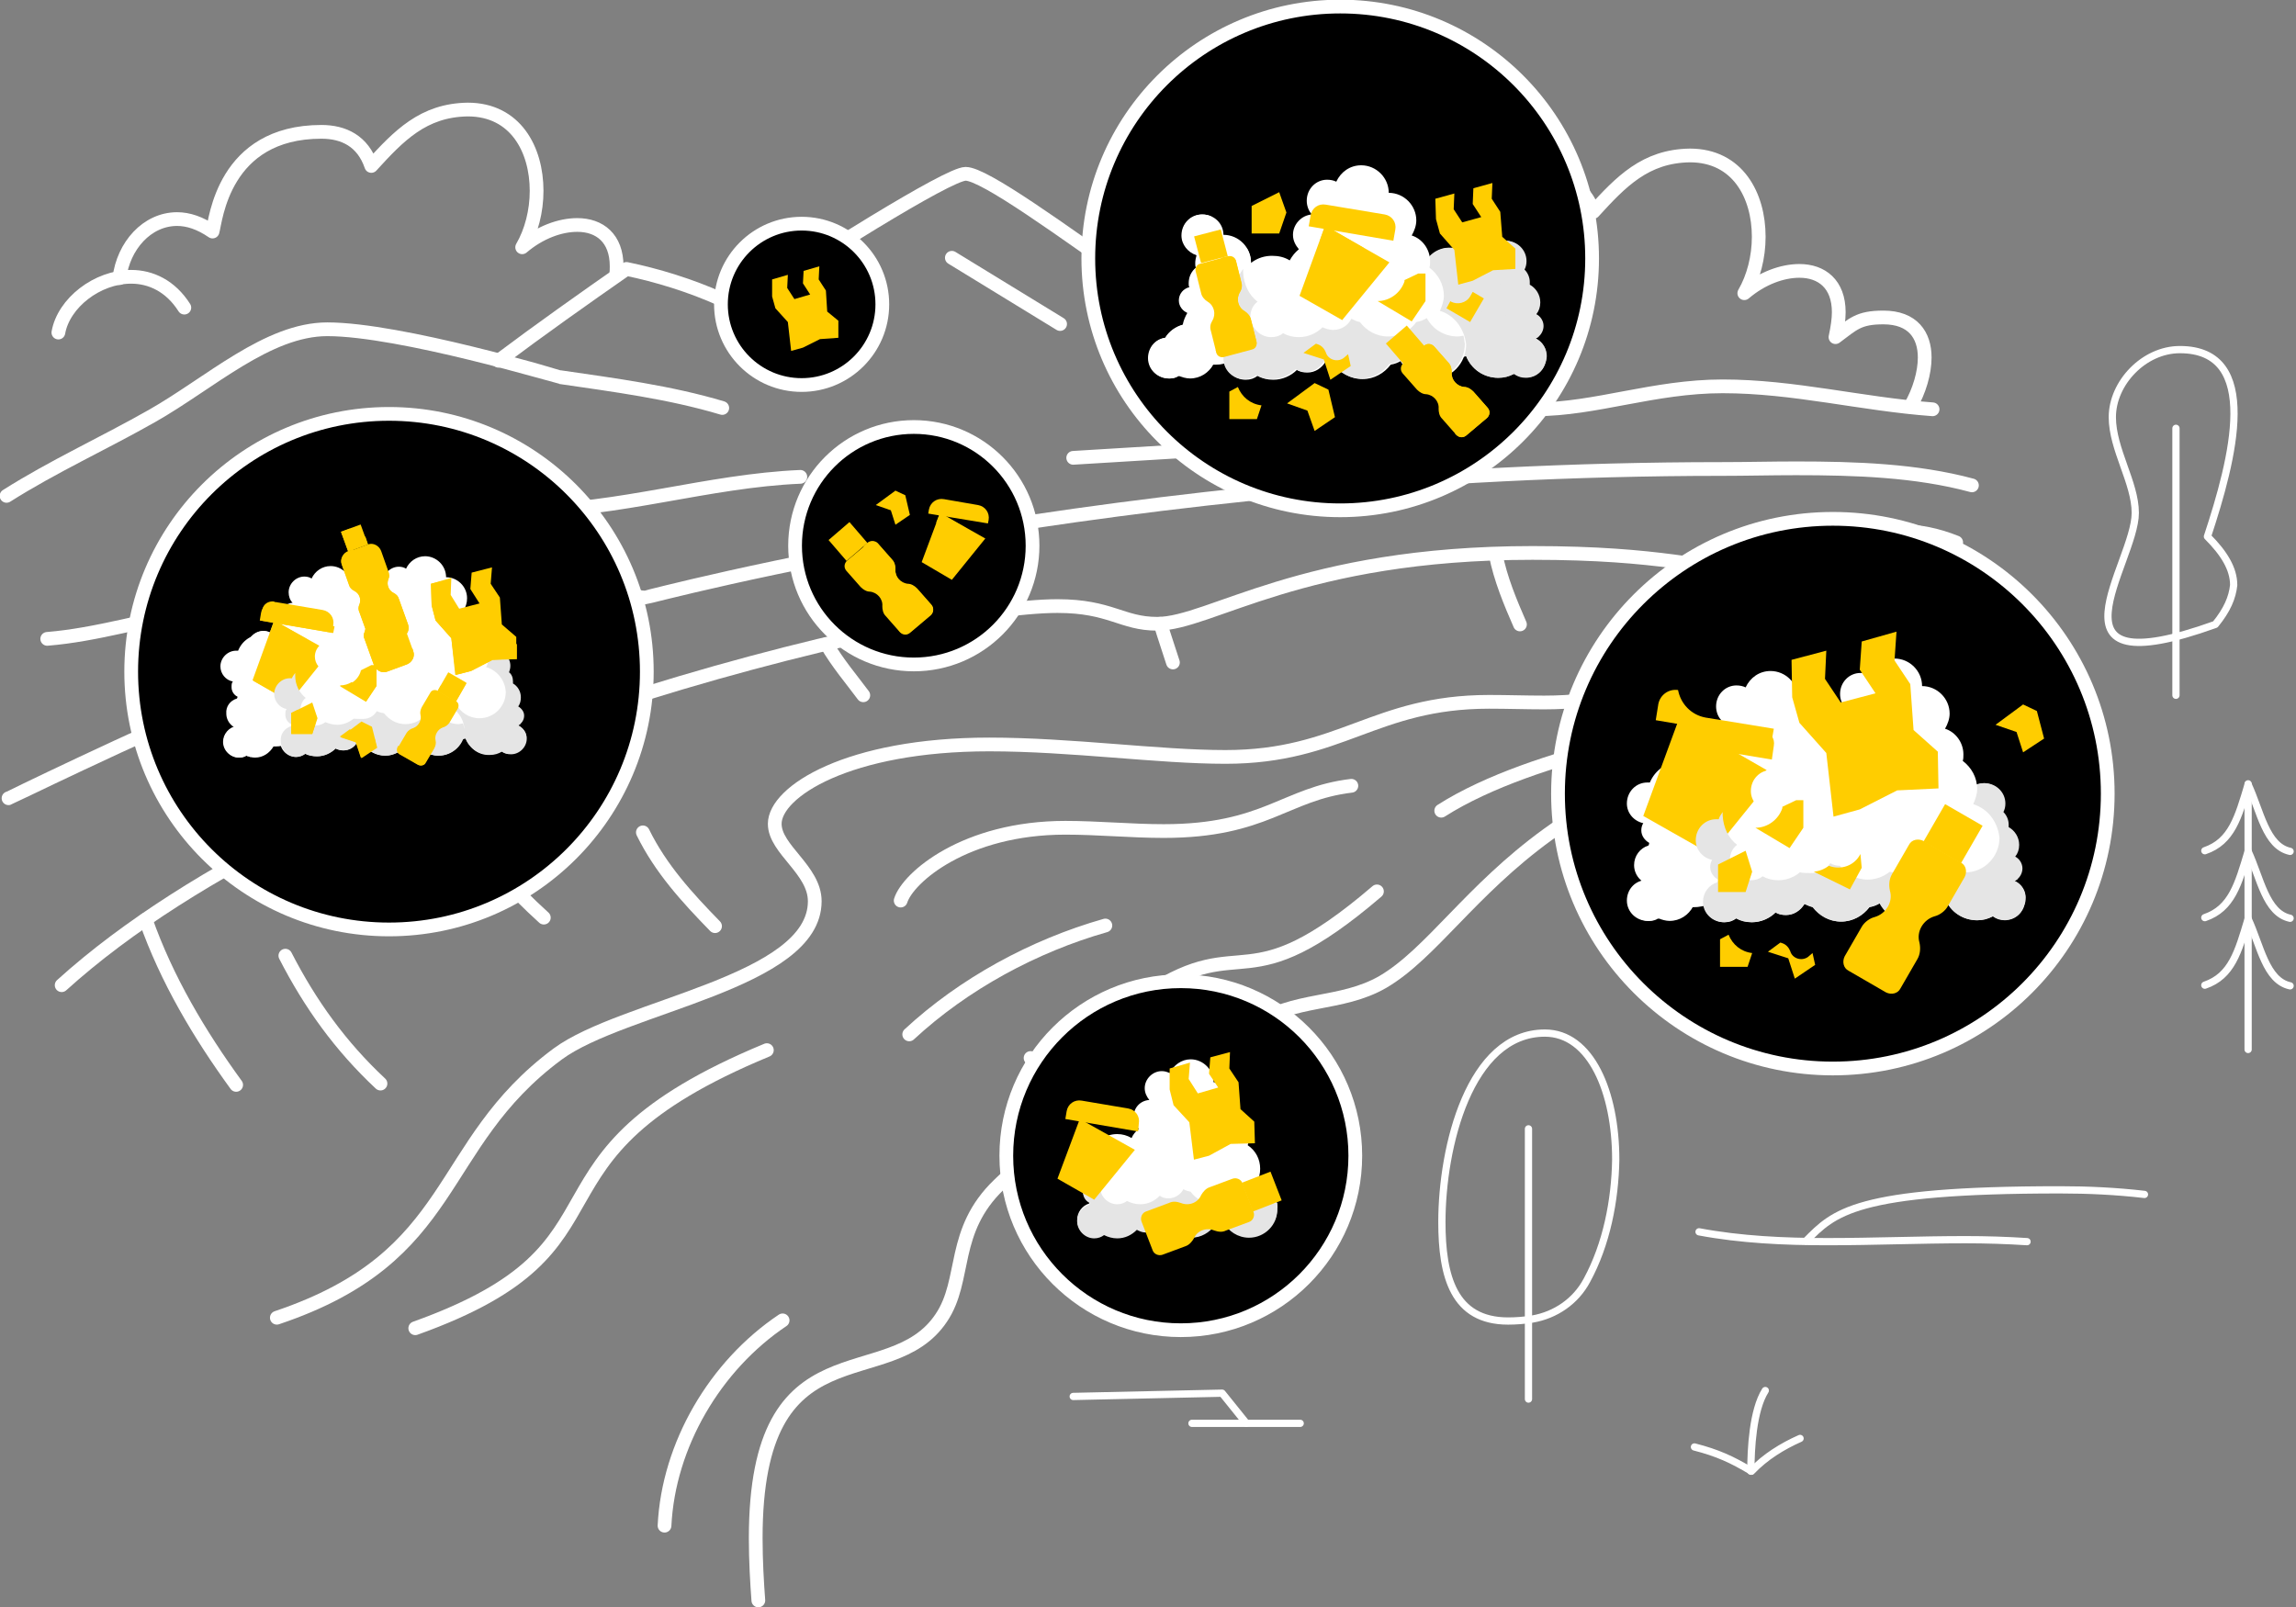 <?xml version="1.0" encoding="utf-8"?>
<!-- Generator: Adobe Illustrator 26.5.0, SVG Export Plug-In . SVG Version: 6.00 Build 0)  -->
<svg version="1.1" id="Layer_1" xmlns="http://www.w3.org/2000/svg" xmlns:xlink="http://www.w3.org/1999/xlink" x="0px" y="0px"
	 viewBox="0 0 350 245" style="enable-background:new 0 0 350 245;" xml:space="preserve">
<rect x="0" y="0" width="350" height="245" fill="#808080" stroke="none"/>
<style type="text/css">
	.st0{fill:none;stroke:#FFFFFF;stroke-width:2.094;stroke-linecap:round;stroke-linejoin:round;}
	.st1{stroke:#FFFFFF;stroke-width:2.094;stroke-linecap:round;stroke-linejoin:round;}
	.st2{fill:#FFFFFF;}
	.st3{fill:#E5E5E5;}
	.st4{fill:#F2CD40;}
	.st5{fill:#FFCD00;}
	.st6{fill:none;stroke:#FFFFFF;stroke-width:1.105;stroke-linecap:round;stroke-linejoin:round;}
</style>
<g>
	<g>
		<path class="st0" d="M115.6,244c-0.2-2.7-0.4-6-0.4-9.5c0-33.3,20.4-21.7,28.3-33.6c3.9-5.8,1.4-13.2,8.8-20.3
			c8.3-8.2,15-4.2,23.4-8.3c7.1-3.4,9.1-11.5,15.4-16c6.1-4.3,13.3-2.9,19.7-6.6c14.7-8.6,23.9-38.5,85.6-38.7"/>
		<path class="st0" d="M42.2,200.9c28-9.4,23.9-26.2,42.8-40.2c10-7.4,39.2-10.9,39.2-23.3c0-4.8-6.1-7.9-6.1-11.8
			c0-4.9,11.2-12.1,32.7-12.1c12.5,0,25.7,1.9,36,1.9c17.6,0,22.7-8.4,40.2-8.4c2.8,0,5.6,0.1,8.4,0.1c17.2,0,24.8-7.6,48.9-7.6
			c4,0,8,0.2,12,0.5"/>
		<path class="st0" d="M63.3,202.5c35.5-12.7,13.5-25.8,53.6-42.4"/>
		<path class="st0" d="M101.3,232.6c0.6-12.3,7.7-24.4,18-31.3"/>
		<path class="st0" d="M138.6,157.7c8.3-7.7,19-13.5,29.9-16.6"/>
		<path class="st0" d="M157.1,161.3c1,0.3,1.9,0.4,2.8,0.4c6.4,0,10.1-7,15.2-10.3c14.7-9.6,14.6,1.8,34.8-15.5"/>
		<path class="st0" d="M137.3,137.3c1.1-3.5,9.8-11.1,25.1-11.1c5,0,10,0.5,15,0.5c15.5,0,18.5-5.7,28.6-6.9"/>
		<path class="st0" d="M219.7,123.6c7.2-4.6,17.4-7.8,25.6-9.9"/>
		<path class="st0" d="M9.4,150.2c40.3-36.5,130.7-57.8,151.8-57.8c8.1,0,9.8,2.7,15.2,2.7c8.1,0,21.9-10.8,57.2-10.8
			c20,0,25.7,2.5,33.8,2.6h0.1c7.5,0,13.7-5.9,22.5-5.9c2.5,0,5.2,0.5,8.2,1.7"/>
		<path class="st0" d="M1.3,121.7C1.7,121.6,69.4,88,90.5,88c2.9,0,5,3.1,7.8,3.1c0.5,0,72.4-19.6,164.2-19.6
			c3.7,0,7.4-0.1,11.3-0.1c9,0,18.3,0.3,26.8,2.6"/>
		<path class="st0" d="M1,75.6c7.1-4.5,14.8-8,22.2-12.2c8.8-5,17.6-13.2,26.7-13.2c11.1,0,35.4,7.3,35.5,7.3
			c8.2,1.2,16.7,2.3,24.7,4.7"/>
		<path class="st0" d="M76,55c6.4-4.8,12.9-9.4,19.5-14c9.2,1.9,20.5,6.2,27.2,13.1"/>
		<path class="st0" d="M112.6,46.9c11.7-7.6,31.9-20.4,34.6-20.4c5.7,0,47.1,34.3,55.7,34.3c3.7,0,7.5-0.7,11.2-0.7
			c6.7,0,13.3,2.3,20,2.3c9.1,0,18-3.5,28.5-3.5c10.9,0,21.1,2.7,32,3.5"/>
		<path class="st0" d="M7.2,97.4c7.5-0.6,15.1-3,22.6-4.2c12.7-17.4,11.4-18,16.8-18c9.3,0,26.2,2.7,33.5,2.7
			c14.1,0,27.8-4.6,41.9-5.2"/>
		<line class="st0" x1="163.6" y1="69.8" x2="189.9" y2="68.2"/>
		<line class="st0" x1="145.1" y1="39.3" x2="161.6" y2="49.4"/>
		<path class="st0" d="M22.2,140.2c3.2,9.1,8.2,17.5,13.8,25.2"/>
		<path class="st0" d="M43.5,145.7c3.8,7.4,8.4,13.8,14.5,19.5"/>
		<path class="st0" d="M71.7,124.9c2.1,6.3,6.4,10.6,11.2,15"/>
		<path class="st0" d="M98,126.9c2.7,5.5,6.7,9.9,11,14.3"/>
		<path class="st0" d="M126,98.2c1.6,2.8,3.9,5.5,5.6,7.8"/>
		<path class="st0" d="M176.9,95.1c0.6,2,1.3,4,1.9,5.9"/>
		<path class="st0" d="M265.8,86.9c0.1,1,0.4,2,0.5,3"/>
		<path class="st0" d="M228,84.5c0.7,3.7,2.3,7.5,3.7,10.7"/>
		<path class="st0" d="M195.2,57.7c0.8-4.5,5.9-8.5,11.1-8.5c3,0,6,1.4,8.1,4.7"/>
		<path class="st0" d="M204.5,49.4c0.6-4.9,4.2-9,8.8-9c1.7,0,3.5,0.6,5.4,1.9c0.5-1.7,1.6-15.2,16.6-15.2c3.4,0,6.3,1.4,7.6,5.2
			c4.2-4.6,7.9-8.5,14.7-8.6l0,0c7.3,0,10.5,6.1,10.5,12.4c0,3.1-0.8,6.2-2.2,8.6c2.7-2.3,5.8-3.4,8.4-3.4c3.4,0,6,2,6,6.3
			c0,1.1-0.2,2.4-0.5,3.8c2.7-2,3.5-3,7.3-3c4.5,0,6.3,2.7,6.3,6.1c0,2.3-0.8,5.1-2.2,7.5"/>
		<g>
			<path class="st0" d="M8.9,50.7c0.8-4.5,5.9-8.5,11.1-8.5c3,0,6,1.4,8.1,4.7"/>
			<path class="st0" d="M18.2,42.4c0.6-4.9,4.2-9,8.8-9c1.7,0,3.5,0.6,5.4,1.9C32.9,33.6,34,20.1,49,20.1c3.4,0,6.3,1.4,7.6,5.2
				c4.2-4.6,7.9-8.5,14.7-8.6l0,0c7.3,0,10.5,6.1,10.5,12.4c0,3.1-0.8,6.2-2.2,8.6c2.7-2.3,5.8-3.4,8.4-3.4c3.4,0,6,2,6,6.3
				c0,0.4,0,0.9-0.1,1.4"/>
		</g>
	</g>
	<ellipse class="st1" cx="59.3" cy="102.4" rx="39.3" ry="39.3"/>
	<path class="st2" d="M42.7,105.9c0.3-0.3,0.5-0.6,0.6-1c1.4-0.3,2.5-1.6,2.5-3.1c0-1.8-1.5-3.2-3.2-3.2c0-1.3-1.1-2.4-2.4-2.4
		c-1.3,0-2.4,1.1-2.4,2.4c0,1.1,0.7,2,1.8,2.3c-0.1,0.3-0.1,0.6-0.1,0.9c0,0.2,0,0.4,0.1,0.6c-0.5,0.4-0.8,1.1-0.8,1.8
		c0,0.1,0,0.3,0,0.4c-0.7,0.2-1.2,0.8-1.2,1.6c0,0.7,0.4,1.3,1,1.5c-0.3,0.4-0.4,0.9-0.5,1.4c-0.9,0.2-1.6,0.8-2,1.6
		c-1.1,0.2-2,1.2-2,2.4c0,1.3,1.1,2.4,2.4,2.4c0.4,0,0.8-0.1,1.1-0.3c0.4,0.2,0.8,0.3,1.3,0.3c1.2,0,2.2-0.7,2.8-1.7
		c0.1,0,0.3,0,0.4,0c2.2,0,4-1.8,4-4C45.8,107.9,44.5,106.3,42.7,105.9z"/>
	<path class="st2" d="M45.8,101.8c0-0.6-0.2-1.1-0.4-1.6c-0.1,0-0.2,0-0.4,0c-1.3,0-2.5,0.7-3.2,1.6l0,0c0-0.3,0.1-0.6,0.1-0.9
		c-1-0.3-1.8-1.2-1.8-2.3c0-0.9,0.5-1.7,1.2-2.1c-0.4-0.2-0.8-0.3-1.2-0.3c-1.3,0-2.4,1.1-2.4,2.4c0,1.1,0.7,2,1.8,2.3
		c-0.1,0.3-0.1,0.6-0.1,0.9c0,0.2,0,0.4,0.1,0.6c-0.5,0.4-0.8,1.1-0.8,1.8c0,0.1,0,0.3,0,0.4c-0.7,0.2-1.2,0.8-1.2,1.6
		c0,0.7,0.4,1.3,1,1.5c-0.3,0.4-0.4,0.9-0.5,1.4c-0.9,0.2-1.6,0.8-2,1.6c-1.1,0.2-2,1.2-2,2.4c0,1.3,1.1,2.4,2.4,2.4
		c0.4,0,0.8-0.1,1.1-0.3c0.2,0.1,0.5,0.2,0.8,0.2c-1.1-0.2-1.9-1.2-1.9-2.3c0-1.2,0.9-2.2,2-2.4c0.4-0.8,1.2-1.3,2-1.6
		c0-0.1,0.1-0.2,0.1-0.3c0.2,0.3,0.4,0.6,0.8,0.8c0,0.1,0,0.2-0.1,0.3c-1,0.3-1.7,1.2-1.6,2.3c0,1,0.6,1.9,1.5,2.2
		c0.2-0.2,0.3-0.4,0.5-0.7c0.1,0,0.3,0,0.4,0c2.2,0,4-1.8,4-4c0-1.9-1.4-3.5-3.1-3.9c0.3-0.3,0.5-0.6,0.6-1
		C44.7,104.6,45.8,103.3,45.8,101.8z"/>
	<path class="st3" d="M79,110.6c0.5-0.3,0.9-0.8,0.9-1.5c0-0.6-0.4-1.1-0.9-1.4c0.3-0.4,0.4-0.9,0.4-1.4c0-0.9-0.5-1.7-1.2-2.1
		c0-0.1,0-0.2,0-0.3c0-0.6-0.2-1.1-0.6-1.4c0.1-0.3,0.2-0.6,0.2-1c0-1.3-1.1-2.4-2.4-2.4c-0.9,0-1.7,0.6-2.1,1.4
		c-0.2-0.1-0.4-0.1-0.7-0.1c-0.5,0-1,0.3-1.3,0.6c-0.6-0.6-1.4-1-2.3-1c-1.8,0-3.2,1.5-3.2,3.2c0,1.1,0.6,2,1.4,2.6
		c-0.8,0.7-1.3,1.8-1.3,3c0,2.2,1.8,4,4,4c0.4,0,0.7-0.1,1.1-0.2c0.6,1.5,2,2.6,3.7,2.5c0.7,0,1.3-0.2,1.8-0.5
		c0.4,0.3,0.9,0.4,1.4,0.4c1.3,0,2.4-1.1,2.4-2.4C80.3,111.8,79.8,111,79,110.6z"/>
	<path class="st3" d="M79,110.6c0.1-0.1,0.3-0.2,0.4-0.3c-1.6,0-3-1.1-3.6-2.5c-0.3,0.1-0.7,0.2-1.1,0.2c-2.3,0-4.2-1.9-4-4.3l0,0
		l2,1.1c0.8,0.4,1.8,0.2,2.2-0.6l2.3-4.3c-0.4-0.5-1.1-0.8-1.8-0.8c-0.9,0-1.7,0.6-2.1,1.4c-0.2-0.1-0.4-0.1-0.7-0.1
		c-0.5,0-1,0.3-1.3,0.6c-0.7-0.7-1.7-1.1-2.8-1c-1.4,0.2-2.5,1.3-2.7,2.6c-0.2,1.3,0.4,2.5,1.3,3.1c-0.8,0.7-1.3,1.8-1.3,3
		c0,1,0.4,1.8,1.1,2.5c1.6,1.6,2.9,1.6,4,1.3c0.6,1.5,2,2.6,3.7,2.5c0.7,0,1.3-0.2,1.8-0.5c0.6,0.4,1.3,0.6,2.1,0.3
		c0.7-0.2,1.3-0.8,1.5-1.6C80.6,112.2,80,111.1,79,110.6z"/>
	<path class="st2" d="M67.8,107.4c0.3-0.5,0.4-1.1,0.4-1.8c0-1.3-0.7-2.5-1.7-3.2c0.1-0.2,0.1-0.5,0.1-0.7c0-1.4-0.9-2.6-2.2-3
		c0.3-0.5,0.5-1.1,0.5-1.8c0-1.8-1.5-3.2-3.2-3.2c0-1.8-1.5-3.2-3.2-3.2c-1.3,0-2.4,0.8-2.9,1.9c-0.3-0.2-0.7-0.3-1.1-0.3
		c-1.3,0-2.4,1.1-2.4,2.4c0,0.6,0.2,1.2,0.6,1.6c-1.2,0.1-2.2,1.1-2.2,2.4c0,0.7,0.3,1.3,0.7,1.7c-0.4,0.3-0.8,0.8-1,1.3
		c-0.6-0.4-1.3-0.6-2.1-0.6c-1.7,0-3.1,1-3.7,2.5c-0.1,0-0.2,0-0.3,0c-1.3,0-2.4,1.1-2.4,2.4c0,1.1,0.8,2.1,1.9,2.3
		c-0.2,0.2-0.2,0.5-0.2,0.9c0,0.6,0.4,1.2,0.9,1.4c0,0.1,0,0.2,0,0.3c-1,0.3-1.7,1.2-1.6,2.3c0,1.3,1.1,2.4,2.4,2.4
		c0.5,0,1-0.2,1.4-0.5c0.5,0.3,1.2,0.4,1.8,0.4c1.1,0,2.1-0.5,2.8-1.2c0.4,0.2,0.8,0.3,1.2,0.3c0.9,0,1.7-0.5,2.1-1.3
		c0.3,0.2,0.7,0.3,1,0.4c0.7,1,1.9,1.7,3.3,1.7c1.3,0,2.5-0.7,3.3-1.7c0.4-0.1,0.8-0.3,1.2-0.5c0.7,1.3,2,2.2,3.6,2.2
		c2.2,0,4-1.8,4-4C70.7,109.4,69.5,107.9,67.8,107.4z"/>
	<path class="st2" d="M59.7,103.2c0.3-0.5,0.4-1.1,0.4-1.8c0-1.3-0.7-2.5-1.7-3.2c0.1-0.2,0.1-0.5,0.1-0.7c0-1.4-0.9-2.6-2.2-3
		c0.3-0.5,0.5-1.1,0.5-1.8c0-1.8-1.5-3.2-3.2-3.2c0-1.8-1.5-3.2-3.2-3.2c-1.3,0-2.4,0.8-2.9,1.9c-0.3-0.2-0.7-0.3-1.1-0.3
		c-1.3,0-2.4,1.1-2.4,2.4c0,0.6,0.2,1.2,0.6,1.6c-1.2,0.1-2.2,1.1-2.2,2.4c0,0.7,0.3,1.3,0.7,1.7c-0.4,0.3-0.8,0.8-1,1.3
		c-0.6-0.4-1.3-0.6-2.1-0.6c-1.7,0-3.1,1-3.7,2.5c-0.1,0-0.2,0-0.3,0c-1.3,0-2.4,1.1-2.4,2.4c0,1.1,0.8,2.1,1.9,2.3
		c-0.2,0.2-0.2,0.5-0.2,0.9c0,0.6,0.4,1.2,0.9,1.4c0,0.1,0,0.2-0.1,0.3c-1,0.3-1.7,1.2-1.6,2.3c0,1.3,1.1,2.4,2.4,2.4
		c0.5,0,1-0.2,1.4-0.5c0.5,0.3,1.2,0.4,1.8,0.4c1.1,0,2.1-0.5,2.8-1.2c0.4,0.2,0.8,0.3,1.2,0.3c0.9,0,1.7-0.5,2.1-1.3
		c0.3,0.2,0.7,0.3,1,0.4c0.7,1,1.9,1.7,3.3,1.7c1.3,0,2.5-0.7,3.3-1.7c0.4-0.1,0.8-0.3,1.2-0.5c0.7,1.3,2,2.2,3.6,2.2
		c2.2,0,4-1.8,4-4C62.5,105.1,61.3,103.6,59.7,103.2z"/>
	<polygon class="st4" points="46.9,97.5 41.8,94.6 41.1,96.5 	"/>
	<path class="st5" d="M48.9,98.6l-2.2,2.8c-1.5,1.8-4.1,2.3-6.1,1.1l-1.3-0.7l-0.7,2l5.6,3.2l6.1-7.6L48.9,98.6z"/>
	<g>
		<polygon class="st5" points="44.1,106.9 38.5,103.7 41.8,94.6 50.2,99.3 		"/>
		<path class="st5" d="M50.7,96.5l-11.1-1.9l0.2-1.2c0.2-1.1,1.2-1.8,2.3-1.6l7.1,1.2c1.1,0.2,1.8,1.2,1.6,2.3L50.7,96.5z"/>
	</g>
	<path class="st5" d="M44.4,94.4C43,94.1,42,93,41.8,91.7l0,0c-0.9-0.1-1.7,0.4-1.8,1.3l-0.3,1.6l11.1,1.9l0.2-1L44.4,94.4z"/>
	<path class="st3" d="M70.6,110.3c-0.2,0-0.5,0.1-0.7,0.1c-1.5,0-2.9-0.9-3.6-2.2c-0.4,0.2-0.8,0.4-1.2,0.5c-0.7,1-1.9,1.7-3.3,1.7
		c-1.4,0-2.5-0.7-3.3-1.7c-0.4-0.1-0.7-0.2-1-0.4c-0.4,0.8-1.2,1.3-2.1,1.3c-0.4,0-0.9-0.1-1.2-0.3c-0.7,0.7-1.7,1.2-2.8,1.2
		c-0.7,0-1.3-0.2-1.8-0.4c-0.4,0.3-0.9,0.5-1.4,0.5c-1.3,0-2.4-1.1-2.4-2.4c0-0.7,0.3-1.4,0.8-1.8c-1-0.8-1.6-2-1.6-3.4
		c0-0.1,0-0.3,0-0.4c-0.2,0.3-0.4,0.5-0.5,0.8c-0.1,0-0.2,0-0.3,0c-1.3,0-2.4,1.1-2.4,2.4c0,1.1,0.8,2.1,1.9,2.3
		c-0.2,0.2-0.2,0.5-0.2,0.9c0,0.6,0.4,1.2,0.9,1.4c0,0.1,0,0.2,0,0.3c-1,0.3-1.7,1.2-1.6,2.3c0,1.3,1.1,2.4,2.4,2.4
		c0.5,0,1-0.2,1.4-0.5c0.5,0.3,1.2,0.4,1.8,0.4c1.1,0,2.1-0.5,2.8-1.2c0.4,0.2,0.8,0.3,1.2,0.3c0.9,0,1.7-0.5,2.1-1.3
		c0.3,0.2,0.7,0.3,1,0.4c0.7,1,1.9,1.7,3.3,1.7c1.3,0,2.5-0.7,3.3-1.7c0.4-0.1,0.8-0.3,1.2-0.5c0.7,1.3,2,2.2,3.6,2.2
		c2.2,0,4-1.8,4-4C70.7,110.9,70.7,110.6,70.6,110.3z"/>
	<path class="st2" d="M74.1,101.7c0.3-0.5,0.4-1.1,0.4-1.8c0-1.3-0.7-2.5-1.7-3.2c0.1-0.2,0.1-0.5,0.1-0.7c0-1.4-0.9-2.6-2.2-3
		c0.3-0.5,0.5-1.1,0.5-1.8c0-1.8-1.5-3.2-3.2-3.2c0-1.8-1.5-3.2-3.2-3.2c-1.3,0-2.4,0.8-2.9,1.9c-0.3-0.2-0.7-0.3-1.1-0.3
		c-1.3,0-2.4,1.1-2.4,2.4c0,0.6,0.2,1.2,0.6,1.6c-1.2,0.1-2.2,1.1-2.2,2.4c0,0.7,0.3,1.3,0.7,1.7c-0.4,0.3-0.8,0.8-1,1.3
		c-0.6-0.4-1.3-0.6-2.1-0.6c-1.7,0-3.1,1-3.7,2.5c-0.1,0-0.2,0-0.3,0c-1.3,0-2.4,1.1-2.4,2.4c0,1.1,0.8,2.1,1.9,2.3
		c-0.2,0.2-0.2,0.5-0.2,0.9c0,0.6,0.4,1.2,0.9,1.4c0,0.1,0,0.2,0,0.3c-1,0.3-1.7,1.2-1.6,2.3c0,1.3,1.1,2.4,2.4,2.4
		c0.5,0,1-0.2,1.4-0.5c0.5,0.3,1.2,0.4,1.8,0.4c1.1,0,2.1-0.5,2.8-1.2c0.4,0.2,0.8,0.3,1.2,0.3c0.9,0,1.7-0.5,2.1-1.3
		c0.3,0.2,0.7,0.3,1,0.4c0.7,1,1.9,1.7,3.3,1.7c1.3,0,2.5-0.7,3.3-1.7c0.4-0.1,0.8-0.3,1.2-0.5c0.7,1.3,2,2.2,3.6,2.2
		c2.2,0,4-1.8,4-4C77,103.7,75.8,102.2,74.1,101.7z"/>
	<polygon class="st5" points="71.9,87.3 71.7,89.8 73.1,92 70,92.8 68.7,90.7 68.8,88.1 65.7,89 65.8,92.3 66.4,94.6 68.8,97.3 
		69.4,102.9 71.8,102.3 75.1,100.6 78.7,100.4 78.7,97.1 76.5,95.2 76.2,91.1 74.8,89 75,86.5 	"/>
	<path class="st5" d="M76.7,98.2l-2.5,1.1c-1.6,0.6-3.3-0.3-3.6-2c-0.1-0.5-0.3-0.9-0.6-1.3l-2-2.2l-0.6-2.3l-0.1-2.9L65.7,89
		l0.1,3.3l0.6,2.3l2.4,2.7l0.7,5.6l2.3-0.6l3.3-1.7l3.7-0.1v-2.3L76.7,98.2z"/>
	<path class="st5" d="M66.7,105.3c-0.4-0.2-0.9-0.1-1.1,0.3l-1.3,2.2c-0.2,0.4-0.3,0.8-0.2,1.2l0,0c0.2,0.8-0.3,1.7-1.1,2l0,0
		c-0.4,0.1-0.8,0.4-1,0.7l-1.3,2.2c-0.2,0.4-0.1,0.9,0.3,1.1l2.8,1.6c0.4,0.2,0.9,0.1,1.1-0.3l1.3-2.2c0.2-0.4,0.3-0.8,0.2-1.2l0,0
		c-0.2-0.8,0.3-1.7,1.1-2l0,0c0.4-0.1,0.8-0.4,1-0.7l1.3-2.2c0.2-0.4,0.1-0.9-0.3-1.1L66.7,105.3z"/>
	
		<rect x="67.3" y="103.1" transform="matrix(0.5 -0.866 0.866 0.5 -56.2 111.997)" class="st5" width="3.2" height="3.2"/>
	<path class="st5" d="M69.4,106.9l-0.6-0.3l-1.2,2c-0.2,0.4-0.6,0.6-1,0.7c-0.9,0.2-1.4,1.1-1.1,2c0.1,0.4,0.1,0.8-0.2,1.2l-1.3,2.2
		c-0.2,0.4-0.7,0.5-1.1,0.3l-2.2-1.3l-0.1,0.2c-0.2,0.4-0.1,0.9,0.3,1.1l2.8,1.6c0.4,0.2,0.9,0.1,1.1-0.3l1.3-2.2
		c0.2-0.4,0.3-0.8,0.2-1.2c-0.2-0.9,0.3-1.7,1.1-2c0.4-0.1,0.8-0.4,1-0.7l1.3-2.2C70,107.6,69.8,107.1,69.4,106.9z"/>
	<path class="st5" d="M69.8,103.4l-0.3,0.5c-0.4,0.8-1.4,1-2.2,0.6h-0.1l-0.5,0.9l2.8,1.6l1.6-2.8L69.8,103.4z"/>
	<polygon class="st5" points="44.4,108.7 44.4,111.9 47.6,111.9 48.4,109.5 47.6,107.1 	"/>
	<path class="st5" d="M45.4,108.2l-1,0.5v3.2h3.2l0.5-1.6C46.9,110.2,45.8,109.3,45.4,108.2z"/>
	<path class="st5" d="M53.1,84.1c-0.8,0.3-1.3,1.2-1,2l1.1,3.1c0.1,0.4,0.4,0.7,0.8,0.9l0,0c0.8,0.4,1.1,1.3,0.8,2.1l0,0
		c-0.2,0.4-0.2,0.8,0,1.2l1.4,3.9c0.3,0.8,1.2,1.3,2,1l3-1.1c0.8-0.3,1.3-1.2,1-2l-1.4-3.9c-0.1-0.4-0.4-0.7-0.8-0.9l0,0
		c-0.8-0.4-1.1-1.3-0.8-2.1l0,0c0.2-0.4,0.2-0.8,0-1.2L58.1,84c-0.3-0.8-1.2-1.3-2-1L53.1,84.1z"/>
	<path class="st5" d="M62.2,95.2l-1.4-3.9c-0.1-0.4-0.4-0.7-0.8-0.9c-0.8-0.4-1.1-1.3-0.8-2.1c0.1-0.2,0.1-0.4,0.1-0.6l-1.2,0.2
		c-1.9,0.3-3.8-0.8-4.4-2.6c-0.2-0.6-0.1-1.2,0.3-1.6L53.1,84c-0.8,0.3-1.3,1.2-1,2l1.1,3.1c0.1,0.4,0.4,0.7,0.8,0.9
		c0.8,0.4,1.1,1.3,0.8,2.1c-0.2,0.4-0.2,0.8,0,1.2l1.4,3.9c0.3,0.8,1.2,1.3,2,1l3-1.1C62.1,97,62.5,96,62.2,95.2z"/>
	
		<rect x="52.4" y="80.4" transform="matrix(0.94 -0.342 0.342 0.94 -24.786 23.404)" class="st5" width="3.2" height="3.2"/>
	<path class="st5" d="M55.4,81.9c-0.8,0.3-1.7-0.1-2-1l-0.1-0.3L52,81.1l1.1,3l3-1.1l-0.4-1.2L55.4,81.9z"/>
	<path class="st5" d="M58.3,95.2c-0.8,0.5-1.7,0.7-2.6,0.7c0,0.1-0.1,0.3-0.1,0.4c-0.2,0.4-0.2,0.8,0,1.2l1.4,3.9
		c0.3,0.8,1.2,1.3,2,1l3-1.1c0.8-0.3,1.3-1.2,1-2l-1.4-3.9c-0.1-0.4-0.4-0.7-0.8-0.9C60,94.4,59.1,94.7,58.3,95.2z"/>
	<path class="st5" d="M62.9,98.9L62.9,98.9c-2.5,0.9-5.3-0.4-6.2-2.9l-0.1-0.2c-0.3,0-0.6,0.1-0.9,0.1c0,0.1-0.1,0.3-0.1,0.4
		c-0.2,0.4-0.2,0.8,0,1.2l1.4,3.9c0.3,0.8,1.2,1.3,2,1l3-1.1c0.8-0.3,1.3-1.2,1-2L62.9,98.9z"/>
	<path class="st5" d="M56.6,101.4l-1.6,0.8v0.1c-0.4,1.4-1.7,2.3-3.2,2.3l0,0l4,2.4l1.6-2.4v-3.2L56.6,101.4L56.6,101.4z"/>
	<path class="st5" d="M53.6,104c-0.5,0.3-1.1,0.5-1.8,0.5l4,2.4l1.6-2.4V103C56.6,104.2,54.9,104.7,53.6,104z"/>
	<polygon class="st5" points="55.1,110 51.9,112.4 54.3,113.2 55.1,115.6 57.5,114 56.7,110.8 	"/>
	<path class="st5" d="M56.6,112.9c-0.8,0.5-1.8,0.1-2.1-0.7c-0.1-0.4-0.5-0.7-0.9-0.9l-0.3-0.1l-1.5,1.1l2.4,0.8l0.8,2.4l2.4-1.6
		l-0.3-1.4L56.6,112.9z"/>
	<ellipse class="st1" cx="204.3" cy="39.4" rx="38.4" ry="38.4"/>
	<path class="st2" d="M186.6,45.4c0.3-0.4,0.6-0.8,0.8-1.3c1.9-0.4,3.3-2.1,3.3-4.1c0-2.3-1.9-4.2-4.2-4.2c0-1.7-1.4-3.1-3.2-3.1
		c-1.7,0-3.1,1.4-3.1,3.2c0,1.4,1,2.6,2.3,3c-0.1,0.4-0.2,0.8-0.2,1.2c0,0.3,0,0.5,0.1,0.7c-0.7,0.6-1.1,1.4-1.1,2.4
		c0,0.2,0,0.4,0.1,0.6c-0.9,0.2-1.6,1-1.6,2c0,0.9,0.6,1.6,1.3,1.9c-0.3,0.5-0.6,1.2-0.7,1.8c-1.1,0.3-2.1,1-2.7,2
		c-1.5,0.2-2.6,1.5-2.6,3.1c0,1.7,1.4,3.1,3.2,3.1c0.5,0,1-0.1,1.4-0.4c0.5,0.2,1.1,0.4,1.7,0.4c1.6,0,2.9-0.9,3.6-2.2
		c0.2,0,0.4,0,0.5,0c2.9,0,5.2-2.4,5.2-5.3C190.7,48,189,45.9,186.6,45.4z"/>
	<path class="st2" d="M190.7,40c0-0.7-0.2-1.4-0.6-2.1c-0.2,0-0.3,0-0.5,0c-1.7,0-3.2,0.9-4.2,2.1l0,0c0-0.4,0.1-0.8,0.2-1.2
		c-1.3-0.4-2.3-1.6-2.3-3c0-1.2,0.6-2.2,1.5-2.7c-0.5-0.3-1-0.4-1.6-0.4c-1.7,0-3.1,1.4-3.1,3.2c0,1.4,1,2.6,2.3,3
		c-0.1,0.4-0.2,0.8-0.2,1.2c0,0.3,0,0.5,0.1,0.7c-0.7,0.6-1.1,1.4-1.1,2.4c0,0.2,0,0.4,0.1,0.6c-0.9,0.2-1.6,1-1.6,2
		c0,0.9,0.6,1.6,1.3,1.9c-0.3,0.5-0.6,1.2-0.7,1.8c-1.1,0.3-2.1,1-2.7,2c-1.5,0.2-2.6,1.5-2.6,3.1c0,1.7,1.4,3.1,3.2,3.1
		c0.5,0,1-0.1,1.4-0.4c0.3,0.1,0.7,0.2,1,0.3c-1.4-0.3-2.5-1.5-2.5-3.1s1.1-2.9,2.6-3.1c0.6-1,1.5-1.8,2.7-2c0-0.1,0.1-0.2,0.1-0.3
		c0.2,0.5,0.6,0.8,1,1.1c0,0.1,0,0.2-0.1,0.4c-1.3,0.4-2.2,1.6-2.2,3c0,1.3,0.8,2.4,2,2.9c0.2-0.3,0.5-0.5,0.6-0.9
		c0.2,0,0.4,0,0.5,0c2.9,0,5.2-2.4,5.2-5.3c0-2.5-1.8-4.6-4.1-5.1c0.3-0.4,0.6-0.8,0.8-1.3C189.3,43.7,190.7,42,190.7,40z"/>
	<path class="st3" d="M234.1,51.6c0.7-0.3,1.2-1.1,1.2-1.9c0-0.8-0.5-1.5-1.1-1.8c0.4-0.5,0.6-1.1,0.6-1.8c0-1.2-0.7-2.2-1.6-2.7
		c0-0.1,0-0.3,0-0.4c0-0.7-0.3-1.4-0.8-1.9c0.2-0.4,0.3-0.8,0.3-1.3c0-1.7-1.4-3.1-3.2-3.1c-1.2,0-2.3,0.7-2.8,1.8
		c-0.3-0.1-0.5-0.2-0.9-0.2c-0.7,0-1.3,0.3-1.7,0.8c-0.8-0.8-1.8-1.3-3.1-1.3c-2.3,0-4.2,1.9-4.2,4.2c0,1.4,0.7,2.7,1.8,3.4
		c-1.1,1-1.8,2.4-1.8,3.9c0,2.9,2.4,5.2,5.3,5.2c0.5,0,1-0.1,1.4-0.2c0.8,2,2.7,3.3,4.9,3.3c0.9,0,1.6-0.2,2.4-0.6
		c0.5,0.4,1.1,0.6,1.8,0.6c1.7,0,3.1-1.4,3.1-3.2C235.8,53.1,235.1,52.1,234.1,51.6z"/>
	<path class="st3" d="M234.1,51.6c0.2-0.1,0.4-0.2,0.5-0.3c-2.1-0.1-4-1.4-4.7-3.3c-0.4,0.1-0.9,0.2-1.4,0.2c-3,0-5.5-2.5-5.3-5.6
		l0,0l2.6,1.5c1,0.6,2.3,0.2,2.9-0.8l3-5.6c-0.6-0.6-1.4-1-2.3-1c-1.2,0-2.3,0.7-2.8,1.8c-0.3-0.1-0.5-0.2-0.9-0.2
		c-0.7,0-1.3,0.3-1.7,0.8c-0.9-1-2.2-1.5-3.7-1.3c-1.8,0.3-3.2,1.7-3.5,3.5c-0.3,1.7,0.5,3.2,1.8,4.1c-1.1,1-1.8,2.4-1.8,3.9
		c0,1.2,0.6,2.4,1.5,3.3c2.1,2.1,3.7,2.1,5.2,1.7c0.8,2,2.7,3.3,4.9,3.3c0.9,0,1.6-0.2,2.4-0.6c0.8,0.5,1.7,0.7,2.8,0.4
		c1-0.3,1.7-1.1,2-2.1C236.2,53.7,235.3,52.2,234.1,51.6z"/>
	<path class="st3" d="M183.8,181.4c0.2-0.1,0.4-0.2,0.5-0.3c-2.1-0.1-4-1.4-4.7-3.3c-0.4,0.1-0.9,0.2-1.4,0.2c-3,0-5.5-2.5-5.3-5.6
		l0,0l2.6,1.5c1,0.6,2.3,0.2,2.9-0.8l3-5.6c-0.6-0.6-1.4-1-2.3-1c-1.2,0-2.3,0.7-2.8,1.8c-0.3-0.1-0.5-0.2-0.9-0.2
		c-0.7,0-1.3,0.3-1.7,0.8c-0.9-1-2.2-1.5-3.7-1.3c-1.8,0.3-3.2,1.7-3.5,3.5c-0.3,1.7,0.5,3.2,1.8,4.1c-1.1,1-1.8,2.4-1.8,3.9
		c0,1.2,0.6,2.4,1.5,3.3c2.1,2.1,3.7,2.1,5.2,1.7c0.8,2,2.7,3.3,4.9,3.3c0.9,0,1.6-0.2,2.4-0.6c0.8,0.5,1.7,0.7,2.8,0.4
		c1-0.3,1.7-1.1,2-2.1C185.9,183.5,185.1,182.1,183.8,181.4z"/>
	<path class="st2" d="M219.5,47.4c0.3-0.7,0.6-1.5,0.6-2.3c0-1.8-0.9-3.3-2.2-4.3c0.1-0.3,0.1-0.6,0.1-1c0-1.8-1.2-3.4-2.8-3.9
		c0.4-0.7,0.7-1.5,0.7-2.3c0-2.3-1.9-4.2-4.2-4.2c0-2.3-1.9-4.2-4.2-4.2c-1.7,0-3.1,1-3.8,2.5c-0.4-0.2-0.9-0.3-1.4-0.3
		c-1.7,0-3.1,1.4-3.1,3.2c0,0.8,0.3,1.6,0.8,2.1c-1.6,0.1-2.9,1.5-2.9,3.1c0,0.9,0.4,1.6,0.9,2.2c-0.6,0.5-1,1-1.4,1.7
		c-0.8-0.5-1.7-0.7-2.7-0.7c-2.2,0-4,1.3-4.8,3.2c-0.1,0-0.3,0-0.4,0c-1.7,0-3.1,1.4-3.1,3.2c0,1.5,1.1,2.7,2.5,3
		c-0.2,0.3-0.3,0.7-0.3,1.1c0,0.8,0.5,1.5,1.2,1.9c0,0.1,0,0.2-0.1,0.4c-1.3,0.4-2.2,1.6-2.2,3c0,1.7,1.4,3.1,3.2,3.1
		c0.7,0,1.3-0.2,1.8-0.6c0.7,0.4,1.5,0.6,2.4,0.6c1.4,0,2.7-0.6,3.6-1.5c0.5,0.3,1,0.4,1.6,0.4c1.2,0,2.2-0.7,2.8-1.7
		c0.4,0.2,0.9,0.4,1.3,0.5c1,1.3,2.5,2.2,4.3,2.2s3.3-0.9,4.3-2.2c0.6-0.1,1.1-0.3,1.6-0.6c0.9,1.7,2.6,2.8,4.7,2.8
		c2.9,0,5.2-2.4,5.2-5.3C223.2,50,221.6,48,219.5,47.4z"/>
	<g>
		<polygon class="st5" points="204.6,48.8 198.1,45.1 202,34.4 211.8,40 		"/>
		<polygon class="st5" points="207.9,37.8 202,34.4 201.2,36.7 		"/>
		<path class="st5" d="M212.4,36.7l-12.9-2.2l0.3-1.7c0.2-1.1,1.2-1.8,2.3-1.6l9,1.5c1.1,0.2,1.8,1.2,1.6,2.3L212.4,36.7z"/>
	</g>
	<path class="st3" d="M223.1,51.2c-0.3,0-0.6,0.1-0.9,0.1c-2,0-3.8-1.1-4.7-2.8c-0.5,0.3-1,0.5-1.6,0.6c-0.9,1.3-2.5,2.2-4.3,2.2
		s-3.3-0.9-4.3-2.2c-0.5-0.1-0.9-0.3-1.3-0.5c-0.5,1-1.5,1.7-2.8,1.7c-0.6,0-1.1-0.2-1.6-0.4c-0.9,0.9-2.2,1.5-3.6,1.5
		c-0.9,0-1.7-0.2-2.4-0.6c-0.5,0.4-1.1,0.6-1.8,0.6c-1.7,0-3.1-1.4-3.2-3.1c0-0.9,0.4-1.8,1.1-2.3c-1.3-1-2.1-2.6-2.2-4.5
		c0-0.2,0-0.3,0-0.5c-0.2,0.3-0.5,0.7-0.6,1.1c-0.1,0-0.3,0-0.4,0c-1.7,0-3.1,1.4-3.1,3.2c0,1.5,1.1,2.7,2.5,3
		c-0.2,0.3-0.3,0.7-0.3,1.1c0,0.8,0.5,1.5,1.2,1.9c0,0.1,0,0.2-0.1,0.4c-1.3,0.4-2.2,1.6-2.2,3c0,1.7,1.4,3.1,3.2,3.1
		c0.7,0,1.3-0.2,1.8-0.6c0.7,0.4,1.5,0.6,2.4,0.6c1.4,0,2.7-0.6,3.6-1.5c0.5,0.3,1,0.4,1.6,0.4c1.2,0,2.2-0.7,2.8-1.7
		c0.4,0.2,0.9,0.4,1.3,0.5c1,1.3,2.5,2.2,4.3,2.2s3.3-0.9,4.3-2.2c0.6-0.1,1.1-0.3,1.6-0.6c0.9,1.7,2.6,2.8,4.7,2.8
		c2.9,0,5.2-2.4,5.2-5.3C223.2,52,223.2,51.6,223.1,51.2z"/>
	<polygon class="st5" points="224.6,28.7 224.5,31.1 225.8,33.1 222.9,33.9 221.6,31.9 221.7,29.5 218.8,30.3 218.9,33.4 
		219.5,35.6 221.7,38.1 222.3,43.4 224.5,42.8 227.6,41.2 231,41 231,37.9 229,36.1 228.7,32.3 227.4,30.3 227.5,27.9 	"/>
	<g>
		<g>
			<path class="st5" d="M213.9,55.4c-0.4,0.4-0.5,1-0.1,1.5l2.2,2.5c0.4,0.4,0.9,0.7,1.4,0.7l0,0c1.1,0.1,2,1.1,1.9,2.2l0,0
				c0,0.5,0.1,1.1,0.5,1.5l2.2,2.5c0.4,0.4,1,0.5,1.5,0.1l3.2-2.7c0.4-0.4,0.5-1,0.1-1.5l-2.2-2.5c-0.4-0.4-0.9-0.7-1.4-0.7l0,0
				c-1.1-0.1-2-1.1-1.9-2.2l0,0c0-0.5-0.1-1.1-0.5-1.5l-2.2-2.5c-0.4-0.4-1-0.5-1.5-0.1L213.9,55.4z"/>
			
				<rect x="212.1" y="50.4" transform="matrix(0.758 -0.652 0.652 0.758 17.632 152.456)" class="st5" width="4.2" height="4.2"/>
		</g>
		<path class="st5" d="M217.1,52.7l-0.7,0.6l2,2.3c0.4,0.4,0.5,1,0.5,1.5c-0.1,1.1,0.8,2.2,1.9,2.2c0.5,0,1.1,0.3,1.4,0.7l2.2,2.5
			c0.4,0.4,0.3,1.1-0.1,1.5l-2.5,2.1l0.2,0.2c0.4,0.4,1,0.5,1.5,0.1l3.2-2.7c0.4-0.4,0.5-1,0.1-1.5l-2.2-2.5
			c-0.4-0.4-0.9-0.7-1.4-0.7c-1.1-0.1-2-1.1-1.9-2.2c0-0.5-0.1-1.1-0.5-1.5l-2.2-2.5C218.2,52.4,217.6,52.3,217.1,52.7z"/>
	</g>
	<g>
		<g>
			<path class="st5" d="M183,40.2c-0.6,0.1-0.9,0.7-0.7,1.3l0.8,3.2c0.1,0.5,0.5,1,1,1.3l0,0c1,0.6,1.3,1.9,0.7,2.9l0,0
				c-0.3,0.5-0.4,1-0.2,1.6l0.8,3.2c0.1,0.6,0.7,0.9,1.3,0.7l4.1-1.1c0.6-0.1,0.9-0.7,0.7-1.3l-0.8-3.2c-0.1-0.5-0.5-1-1-1.3l0,0
				c-1-0.6-1.3-1.9-0.7-2.9l0,0c0.3-0.5,0.4-1,0.2-1.6l-0.8-3.2c-0.1-0.6-0.7-0.9-1.3-0.7L183,40.2z"/>
			
				<rect x="182.4" y="35.5" transform="matrix(0.968 -0.253 0.253 0.968 -3.516 47.822)" class="st5" width="4.2" height="4.2"/>
		</g>
		<path class="st5" d="M187,39.1l-0.9,0.2l0.8,3c0.1,0.5,0.1,1.1-0.2,1.6c-0.6,1-0.2,2.3,0.7,2.9c0.5,0.3,0.8,0.7,1,1.3l0.8,3.2
			c0.1,0.6-0.2,1.1-0.7,1.3l-3.2,0.8l0.1,0.2c0.1,0.6,0.7,0.9,1.3,0.7l4.1-1.1c0.6-0.1,0.9-0.7,0.7-1.3l-0.8-3.2
			c-0.1-0.5-0.5-1-1-1.3c-1-0.6-1.3-1.9-0.7-2.9c0.3-0.5,0.4-1,0.2-1.6l-0.8-3.2C188.2,39.3,187.6,39,187,39.1z"/>
	</g>
	<path class="st5" d="M224.5,44.5l-0.4,0.7c-0.6,1-1.9,1.3-2.9,0.8l-0.1-0.1l-0.6,1.1l3.6,2.1l2.1-3.6L224.5,44.5z"/>
	<polygon class="st5" points="190.8,31.4 190.8,35.6 195,35.6 196.1,32.4 195,29.3 	"/>
	<polygon class="st4" points="143.8,84.6 143.8,88.8 148,88.8 149,85.7 148,82.5 	"/>
	<path class="st5" d="M188.7,59l-1.3,0.7v4.2h4.2l0.7-2.1C190.6,61.6,189.3,60.5,188.7,59z"/>
	<path class="st5" d="M216.2,41.7l-2.1,1v0.2c-0.6,1.8-2.3,3-4.1,3l0,0l5.2,3.1l2.1-3.1v-4.2C217.3,41.7,216.2,41.7,216.2,41.7z"/>
	<polygon class="st5" points="200.4,58.4 196.2,61.5 199.3,62.6 200.4,65.7 203.5,63.6 202.5,59.4 	"/>
	<path class="st5" d="M204.8,54.6c-1,0.7-2.4,0.2-2.7-0.9c-0.2-0.5-0.6-1-1.2-1.2l-0.3-0.1l-1.9,1.4l3.1,1l1,3.1l3.1-2.1l-0.4-1.8
		L204.8,54.6z"/>
	<ellipse class="st1" cx="139.3" cy="83.2" rx="18.1" ry="18.1"/>
	<ellipse class="st1" cx="122.2" cy="46.4" rx="12.3" ry="12.3"/>
	<ellipse class="st1" cx="279.4" cy="121" rx="41.9" ry="41.9"/>
	<path class="st6" d="M258.3,220.6c3.5,0.9,5.7,1.9,8.7,3.7c2.1-2.2,4.7-3.8,7.4-5"/>
	<path class="st6" d="M269.1,212c-1.9,3-2.2,8.9-2.2,12.3"/>
	<polyline class="st6" points="163.6,212.9 186.3,212.4 190,217 	"/>
	<line class="st6" x1="181.7" y1="217" x2="198.2" y2="217"/>
	<g>
		<line class="st6" x1="342.7" y1="119.5" x2="342.7" y2="160"/>
		<path class="st6" d="M336.1,129.7c4.1-1.4,5.1-5.1,6.6-10.1c1.9,4.1,2.7,9.4,6.4,10.2"/>
		<path class="st6" d="M336.1,139.9c4.1-1.4,5.1-5.1,6.6-10.1c1.9,4.1,2.7,9.4,6.4,10.2"/>
		<path class="st6" d="M336.1,150.2c4.1-1.4,5.1-5.1,6.6-10.1c1.9,4.1,2.7,9.4,6.4,10.2"/>
	</g>
	<line class="st6" x1="233" y1="172.1" x2="233" y2="213.3"/>
	<path class="st6" d="M241.9,195.2c-1.7,3.2-4.8,5.3-8.3,5.9c-1.2,0.2-2.5,0.3-3.7,0.3c-8.3,0-10.1-6.8-10.1-15.1
		c0-11.4,4.2-28.8,15.7-28.8c7,0,10.8,9,10.8,19.3C246.2,183,244.9,189.7,241.9,195.2z"/>
	<g>
		<path class="st6" d="M326.9,182.1c-4.3-0.5-8.6-0.7-12.9-0.7c-31.4,0-34.4,3.5-38.7,7.8"/>
		<path class="st6" d="M259,187.8c6.4,1.2,13,1.5,19.6,1.5c7,0,14.1-0.3,21-0.3c3.2,0,6.3,0.1,9.4,0.3"/>
	</g>
	<g>
		<line class="st6" x1="331.7" y1="65.3" x2="331.7" y2="106"/>
		<path class="st6" d="M337.7,95.2c-27.3,9.8-12.2-9.3-12.2-17c0-4.6-3.5-9.7-3.5-14.6c0-5.2,4.8-10.3,10.3-10.3
			c12.5,0,8.1,16.7,4.2,28.5c2.5,2.5,4,4.9,4,7.4C340.3,91.1,339.5,93,337.7,95.2z"/>
	</g>
	<path class="st2" d="M259.7,128.1c0.3-0.4,0.6-0.8,0.8-1.3c1.9-0.4,3.3-2.1,3.3-4.1c0-2.3-1.9-4.2-4.2-4.2c0-1.7-1.4-3.1-3.2-3.1
		c-1.7,0-3.1,1.4-3.1,3.2c0,1.4,1,2.6,2.3,3c-0.1,0.4-0.2,0.8-0.2,1.2c0,0.3,0,0.5,0.1,0.7c-0.7,0.6-1.1,1.4-1.1,2.4
		c0,0.2,0,0.4,0.1,0.6c-0.9,0.2-1.6,1-1.6,2c0,0.9,0.6,1.6,1.3,1.9c-0.3,0.5-0.6,1.2-0.7,1.8c-1.1,0.3-2.1,1-2.7,2
		c-1.5,0.2-2.6,1.5-2.6,3.1c0,1.7,1.4,3.1,3.2,3.1c0.5,0,1-0.1,1.4-0.4c0.5,0.2,1.1,0.4,1.7,0.4c1.6,0,2.9-0.9,3.6-2.2
		c0.2,0,0.4,0,0.5,0c2.9,0,5.2-2.4,5.2-5.3C263.8,130.7,262,128.6,259.7,128.1z"/>
	<path class="st2" d="M263.7,122.7c0-0.7-0.2-1.4-0.6-2.1c-0.2,0-0.3,0-0.5,0c-1.7,0-3.2,0.9-4.2,2.1l0,0c0-0.4,0.1-0.8,0.2-1.2
		c-1.3-0.4-2.3-1.6-2.3-3c0-1.2,0.6-2.2,1.5-2.7c-0.5-0.3-1-0.4-1.6-0.4c-1.7,0-3.1,1.4-3.1,3.2c0,1.4,1,2.6,2.3,3
		c-0.1,0.4-0.2,0.8-0.2,1.2c0,0.3,0,0.5,0.1,0.7c-0.7,0.6-1.1,1.4-1.1,2.4c0,0.2,0,0.4,0.1,0.6c-0.9,0.2-1.6,1-1.6,2
		c0,0.9,0.6,1.6,1.3,1.9c-0.3,0.5-0.6,1.2-0.7,1.8c-1.1,0.3-2.1,1-2.7,2c-1.5,0.2-2.6,1.5-2.6,3.1c0,1.7,1.4,3.1,3.2,3.1
		c0.5,0,1-0.1,1.4-0.4c0.3,0.1,0.7,0.2,1,0.3c-1.4-0.3-2.5-1.5-2.5-3.1s1.1-2.9,2.6-3.1c0.6-1,1.5-1.8,2.7-2c0-0.1,0.1-0.2,0.1-0.3
		c0.2,0.5,0.6,0.8,1,1.1c0,0.1,0,0.2-0.1,0.4c-1.3,0.4-2.2,1.6-2.2,3c0,1.3,0.8,2.4,2,2.9c0.2-0.3,0.5-0.5,0.6-0.9
		c0.2,0,0.4,0,0.5,0c2.9,0,5.2-2.4,5.2-5.3c0-2.5-1.8-4.6-4.1-5.1c0.3-0.4,0.6-0.8,0.8-1.3C262.3,126.4,263.7,124.7,263.7,122.7z"/>
	<path class="st3" d="M307.1,134.3c0.7-0.3,1.2-1.1,1.2-1.9c0-0.8-0.5-1.5-1.1-1.8c0.4-0.5,0.6-1.1,0.6-1.8c0-1.2-0.7-2.2-1.6-2.7
		c0-0.1,0-0.3,0-0.4c0-0.7-0.3-1.4-0.8-1.9c0.2-0.4,0.3-0.8,0.3-1.3c0-1.7-1.4-3.1-3.2-3.1c-1.2,0-2.3,0.7-2.8,1.8
		c-0.3-0.1-0.5-0.2-0.9-0.2c-0.7,0-1.3,0.3-1.7,0.8c-0.8-0.8-1.8-1.3-3.1-1.3c-2.3,0-4.2,1.9-4.2,4.2c0,1.4,0.7,2.7,1.8,3.4
		c-1.1,1-1.8,2.4-1.8,3.9c0,2.9,2.4,5.2,5.3,5.2c0.5,0,1-0.1,1.4-0.2c0.8,2,2.7,3.3,4.9,3.3c0.9,0,1.6-0.2,2.4-0.6
		c0.5,0.4,1.1,0.6,1.8,0.6c1.7,0,3.1-1.4,3.1-3.2C308.9,135.9,308.2,134.8,307.1,134.3z"/>
	<path class="st3" d="M307.1,134.3c0.2-0.1,0.4-0.2,0.5-0.3c-2.1-0.1-4-1.4-4.7-3.3c-0.4,0.1-0.9,0.2-1.4,0.2c-3,0-5.5-2.5-5.3-5.6
		l0,0l2.6,1.5c1,0.6,2.3,0.2,2.9-0.8l3-5.6c-0.6-0.6-1.4-1-2.3-1c-1.2,0-2.3,0.7-2.8,1.8c-0.3-0.1-0.5-0.2-0.9-0.2
		c-0.7,0-1.3,0.3-1.7,0.8c-0.9-1-2.2-1.5-3.7-1.3c-1.8,0.3-3.2,1.7-3.5,3.5c-0.3,1.7,0.5,3.2,1.8,4.1c-1.1,1-1.8,2.4-1.8,3.9
		c0,1.2,0.6,2.4,1.5,3.3c2.1,2.1,3.7,2.1,5.2,1.7c0.8,2,2.7,3.3,4.9,3.3c0.9,0,1.6-0.2,2.4-0.6c0.8,0.5,1.7,0.7,2.8,0.4
		c1-0.3,1.7-1.1,2-2.1C309.2,136.4,308.4,134.9,307.1,134.3z"/>
	<path class="st2" d="M292.5,130.1c0.4-0.7,0.6-1.5,0.6-2.3c0-1.8-0.9-3.3-2.2-4.3c0.1-0.3,0.1-0.6,0.1-1c0-1.8-1.2-3.4-2.8-3.9
		c0.4-0.7,0.7-1.5,0.7-2.3c0-2.3-1.9-4.2-4.2-4.2c0-2.3-1.9-4.2-4.2-4.2c-1.7,0-3.1,1-3.8,2.5c-0.4-0.2-0.9-0.3-1.4-0.3
		c-1.7,0-3.1,1.4-3.1,3.2c0,0.8,0.3,1.6,0.8,2.1c-1.6,0.1-2.9,1.5-2.9,3.1c0,0.9,0.4,1.6,0.9,2.2c-0.6,0.5-1,1-1.4,1.7
		c-0.8-0.5-1.7-0.7-2.7-0.7c-2.2,0-4,1.3-4.8,3.2c-0.1,0-0.3,0-0.4,0c-1.7,0-3.1,1.4-3.1,3.2c0,1.5,1.1,2.7,2.5,3
		c-0.2,0.3-0.3,0.7-0.3,1.1c0,0.8,0.5,1.5,1.2,1.9c0,0.1,0,0.2-0.1,0.4c-1.3,0.4-2.2,1.6-2.2,3c0,1.7,1.4,3.1,3.2,3.1
		c0.7,0,1.3-0.2,1.8-0.6c0.7,0.4,1.5,0.6,2.4,0.6c1.4,0,2.7-0.6,3.6-1.5c0.5,0.3,1,0.4,1.6,0.4c1.2,0,2.2-0.7,2.8-1.7
		c0.4,0.2,0.9,0.4,1.3,0.5c1,1.3,2.5,2.2,4.3,2.2s3.3-0.9,4.3-2.2c0.6-0.1,1.1-0.3,1.6-0.6c0.9,1.7,2.6,2.8,4.7,2.8
		c2.9,0,5.2-2.4,5.2-5.3C296.3,132.7,294.7,130.8,292.5,130.1z"/>
	<path class="st2" d="M281.9,124.5c0.4-0.7,0.6-1.5,0.6-2.3c0-1.8-0.9-3.3-2.2-4.3c0.1-0.3,0.1-0.6,0.1-1c0-1.8-1.2-3.4-2.8-3.9
		c0.4-0.7,0.7-1.5,0.7-2.3c0-2.3-1.9-4.2-4.2-4.2c0-2.3-1.9-4.2-4.2-4.2c-1.7,0-3.1,1-3.8,2.5c-0.4-0.2-0.9-0.3-1.4-0.3
		c-1.7,0-3.1,1.4-3.1,3.2c0,0.8,0.3,1.6,0.8,2.1c-1.6,0.1-2.9,1.5-2.9,3.1c0,0.9,0.4,1.6,0.9,2.2c-0.6,0.5-1,1-1.4,1.7
		c-0.8-0.5-1.7-0.7-2.7-0.7c-2.2,0-4,1.3-4.8,3.2c-0.1,0-0.3,0-0.4,0c-1.7,0-3.1,1.4-3.1,3.2c0,1.5,1.1,2.7,2.5,3
		c-0.2,0.3-0.3,0.7-0.3,1.1c0,0.8,0.5,1.5,1.2,1.9c0,0.1,0,0.2-0.1,0.4c-1.3,0.4-2.2,1.6-2.2,3c0,1.7,1.4,3.1,3.2,3.1
		c0.7,0,1.3-0.2,1.8-0.6c0.7,0.4,1.5,0.6,2.4,0.6c1.4,0,2.7-0.6,3.6-1.5c0.5,0.3,1,0.4,1.6,0.4c1.2,0,2.2-0.7,2.8-1.7
		c0.4,0.2,0.9,0.4,1.3,0.5c1,1.3,2.5,2.2,4.3,2.2s3.3-0.9,4.3-2.2c0.6-0.1,1.1-0.3,1.6-0.6c0.9,1.7,2.6,2.8,4.7,2.8
		c2.9,0,5.2-2.4,5.2-5.3C285.6,127.1,284,125.2,281.9,124.5z"/>
	<polygon class="st4" points="265.2,117.1 258.6,113.3 257.6,115.8 	"/>
	<path class="st5" d="M267.7,118.6l-2.9,3.6c-1.9,2.4-5.3,3-8,1.5l-1.7-1l-0.9,2.6l7.3,4.1l8-9.9L267.7,118.6z"/>
	<path class="st5" d="M270.1,115.8l-14.5-2.4l0.4-2.2c0.2-1.1,1.2-1.8,2.3-1.6l10.5,1.8c1.1,0.2,1.8,1.2,1.6,2.3L270.1,115.8z"/>
	<g>
		<polygon class="st5" points="259.5,129.5 250.5,124.4 255.9,109.7 269.3,117.4 		"/>
		<path class="st5" d="M260,109.4c-2.2-0.4-3.8-2.1-4.2-4.2l0,0c-1.4-0.2-2.7,0.7-3,2.1l-0.4,2.5l17.7,3l0.3-1.7L260,109.4z"/>
	</g>
	<path class="st3" d="M296.2,134c-0.3,0-0.6,0.1-0.9,0.1c-2,0-3.8-1.1-4.7-2.8c-0.5,0.3-1,0.5-1.6,0.6c-0.9,1.3-2.5,2.2-4.3,2.2
		s-3.3-0.9-4.3-2.2c-0.5-0.1-0.9-0.3-1.3-0.5c-0.5,1-1.5,1.7-2.8,1.7c-0.6,0-1.1-0.2-1.6-0.4c-0.9,0.9-2.2,1.5-3.6,1.5
		c-0.9,0-1.7-0.2-2.4-0.6c-0.5,0.4-1.1,0.6-1.8,0.6c-1.7,0-3.1-1.4-3.2-3.1c0-0.9,0.4-1.8,1.1-2.3c-1.3-1-2.1-2.6-2.2-4.5
		c0-0.2,0-0.3,0-0.5c-0.2,0.3-0.5,0.7-0.6,1.1c-0.1,0-0.3,0-0.4,0c-1.7,0-3.1,1.4-3.1,3.2c0,1.5,1.1,2.7,2.5,3
		c-0.2,0.3-0.3,0.7-0.3,1.1c0,0.8,0.5,1.5,1.2,1.9c0,0.1,0,0.2-0.1,0.4c-1.3,0.4-2.2,1.6-2.2,3c0,1.7,1.4,3.1,3.2,3.1
		c0.7,0,1.3-0.2,1.8-0.6c0.7,0.4,1.5,0.6,2.4,0.6c1.4,0,2.7-0.6,3.6-1.5c0.5,0.3,1,0.4,1.6,0.4c1.2,0,2.2-0.7,2.8-1.7
		c0.4,0.2,0.9,0.4,1.3,0.5c1,1.3,2.5,2.2,4.3,2.2s3.3-0.9,4.3-2.2c0.6-0.1,1.1-0.3,1.6-0.6c0.9,1.7,2.6,2.8,4.7,2.8
		c2.9,0,5.2-2.4,5.2-5.3C296.3,134.7,296.2,134.3,296.2,134z"/>
	<path class="st2" d="M300.8,122.6c0.3-0.7,0.6-1.5,0.6-2.3c0-1.8-0.9-3.3-2.2-4.3c0.1-0.3,0.1-0.6,0.1-1c0-1.8-1.2-3.4-2.8-3.9
		c0.4-0.7,0.7-1.5,0.7-2.3c0-2.3-1.9-4.2-4.2-4.2c0-2.3-1.9-4.2-4.2-4.2c-1.7,0-3.1,1-3.8,2.5c-0.4-0.2-0.9-0.3-1.4-0.3
		c-1.7,0-3.1,1.4-3.1,3.2c0,0.8,0.3,1.6,0.8,2.1c-1.6,0.1-2.9,1.5-2.9,3.1c0,0.9,0.4,1.6,0.9,2.2c-0.6,0.5-1,1-1.4,1.7
		c-0.8-0.5-1.7-0.7-2.7-0.7c-2.2,0-4,1.3-4.8,3.2c-0.1,0-0.3,0-0.4,0c-1.7,0-3.1,1.4-3.1,3.2c0,1.5,1.1,2.7,2.5,3
		c-0.2,0.3-0.3,0.7-0.3,1.1c0,0.8,0.5,1.5,1.2,1.9c0,0.1,0,0.2-0.1,0.4c-1.3,0.4-2.2,1.6-2.2,3c0,1.7,1.4,3.1,3.2,3.1
		c0.7,0,1.3-0.2,1.8-0.6c0.7,0.4,1.5,0.6,2.4,0.6c1.4,0,2.7-0.6,3.6-1.5c0.5,0.3,1,0.4,1.6,0.4c1.2,0,2.2-0.7,2.8-1.7
		c0.4,0.2,0.9,0.4,1.3,0.5c1,1.3,2.5,2.2,4.3,2.2s3.3-0.9,4.3-2.2c0.6-0.1,1.1-0.3,1.6-0.6c0.9,1.7,2.6,2.8,4.7,2.8
		c2.9,0,5.2-2.4,5.2-5.3C304.5,125.2,303,123.3,300.8,122.6z"/>
	<polygon class="st5" points="283.8,97.8 283.5,102.1 285.9,105.7 280.6,107.1 278.2,103.5 278.4,99.2 273.1,100.6 273.2,106.3 
		274.3,110.2 278.4,114.8 279.5,124.5 283.5,123.4 289.2,120.5 295.5,120.2 295.4,114.6 291.7,111.3 291.2,104.3 288.8,100.7 
		289.1,96.3 	"/>
	<g>
		<path class="st5" d="M293.2,128.2c-0.8-0.4-1.8-0.2-2.2,0.6l-2.6,4.5c-0.4,0.7-0.5,1.6-0.3,2.5l0,0c0.5,1.7-0.6,3.5-2.3,4l0,0
			c-0.8,0.2-1.6,0.8-2,1.5l-2.6,4.5c-0.4,0.8-0.2,1.8,0.6,2.2l5.7,3.3c0.8,0.4,1.8,0.2,2.2-0.6l2.6-4.5c0.4-0.7,0.5-1.6,0.3-2.5l0,0
			c-0.5-1.7,0.6-3.5,2.3-4l0,0c0.8-0.2,1.6-0.8,2-1.5l2.6-4.5c0.4-0.8,0.2-1.8-0.6-2.2L293.2,128.2z"/>
		
			<rect x="294.4" y="123.8" transform="matrix(0.5 -0.866 0.866 0.5 38.801 321.362)" class="st5" width="6.6" height="6.6"/>
	</g>
	<polygon class="st5" points="261.9,131.8 261.9,136 266.1,136 267.1,132.9 266.1,129.7 	"/>
	<path class="st5" d="M263.5,142.5l-1.3,0.7v4.2h4.2l0.7-2.1C265.4,145.1,264.1,144,263.5,142.5z"/>
	<path class="st5" d="M273.8,122l-2.1,1v0.2c-0.6,1.8-2.3,3-4.1,3l0,0l5.2,3.1l2.1-3.1V122H273.8z"/>
	<path class="st5" d="M278.8,132c-0.7,0.5-1.4,0.8-2.3,0.9l5.5,2.7l1.8-3.3l-0.2-2.1C282.7,132,280.6,132.7,278.8,132z"/>
	<polygon class="st5" points="308.4,107.4 304.2,110.5 307.4,111.6 308.4,114.7 311.6,112.6 310.5,108.4 	"/>
	<path class="st5" d="M275.6,145.9c-1,0.7-2.4,0.2-2.7-0.9c-0.2-0.5-0.6-1-1.2-1.2l-0.3-0.1l-1.9,1.4l3.1,1l1,3.1l3.1-2.1l-0.4-1.8
		L275.6,145.9z"/>
	<g>
		<polygon class="st5" points="145.1,88.4 140.5,85.7 143.3,78.2 150.2,82.1 		"/>
		<polygon class="st5" points="147.4,80.6 143.3,78.2 142.7,79.7 		"/>
		<path class="st5" d="M150.6,79.8l-9.1-1.5l0.1-0.6c0.2-1.1,1.2-1.8,2.3-1.6l5.2,0.9c1.1,0.2,1.8,1.2,1.6,2.3L150.6,79.8z"/>
	</g>
	<polygon class="st5" points="136.5,74.8 133.5,77 135.8,77.8 136.5,80 138.7,78.5 138,75.5 	"/>
	<polygon class="st5" points="122.5,41.3 122.4,43.2 123.5,44.9 121.1,45.6 120,43.9 120.1,41.9 117.7,42.6 117.7,45.2 118.2,47 
		120.1,49.1 120.6,53.5 122.4,53 125,51.7 127.8,51.5 127.8,48.9 126.1,47.5 125.9,44.3 124.8,42.6 124.9,40.6 	"/>
	<g>
		<g>
			<path class="st5" d="M129.1,85.5c-0.4,0.4-0.5,1-0.1,1.5l2.2,2.5c0.4,0.4,0.9,0.7,1.4,0.7l0,0c1.1,0.1,2,1.1,1.9,2.2l0,0
				c0,0.5,0.1,1.1,0.5,1.5l2.2,2.5c0.4,0.4,1,0.5,1.5,0.1l3.2-2.7c0.4-0.4,0.5-1,0.1-1.5l-2.2-2.5c-0.4-0.4-0.9-0.7-1.4-0.7l0,0
				c-1.1-0.1-2-1.1-1.9-2.2l0,0c0-0.5-0.1-1.1-0.5-1.5l-2.2-2.5c-0.4-0.4-1-0.5-1.5-0.1L129.1,85.5z"/>
			
				<rect x="127.2" y="80.4" transform="matrix(0.758 -0.652 0.652 0.758 -22.531 104.324)" class="st5" width="4.2" height="4.2"/>
		</g>
		<path class="st5" d="M132.3,82.7l-0.7,0.6l2,2.3c0.4,0.4,0.5,1,0.5,1.5c-0.1,1.1,0.8,2.2,1.9,2.2c0.5,0,1.1,0.3,1.4,0.7l2.2,2.5
			c0.4,0.4,0.3,1.1-0.1,1.5l-2.5,2.1l0.2,0.2c0.4,0.4,1,0.5,1.5,0.1l3.2-2.7c0.4-0.4,0.5-1,0.1-1.5l-2.2-2.5
			c-0.4-0.4-0.9-0.7-1.4-0.7c-1.1-0.1-2-1.1-1.9-2.2c0-0.5-0.1-1.1-0.5-1.5l-2.2-2.5C133.4,82.4,132.7,82.4,132.3,82.7z"/>
	</g>
	<ellipse class="st1" cx="180" cy="176.2" rx="26.6" ry="26.6"/>
	<path class="st2" d="M191.6,180.2c0.3-0.6,0.5-1.2,0.5-2c0-1.5-0.7-2.8-1.9-3.6c0.1-0.3,0.1-0.5,0.1-0.8c0-1.5-1-2.8-2.4-3.3
		c0.4-0.6,0.6-1.2,0.6-2c0-1.9-1.6-3.5-3.5-3.5c0-1.9-1.6-3.5-3.5-3.5c-1.4,0-2.6,0.9-3.2,2.1c-0.4-0.2-0.8-0.3-1.2-0.3
		c-1.4,0-2.6,1.2-2.6,2.6c0,0.7,0.3,1.3,0.7,1.8c-1.4,0.1-2.4,1.2-2.4,2.6c0,0.7,0.3,1.4,0.8,1.8c-0.5,0.4-0.9,0.9-1.1,1.4
		c-0.7-0.4-1.4-0.6-2.2-0.6c-1.8,0-3.3,1.1-4,2.7c-0.1,0-0.2,0-0.3,0c-1.4,0-2.6,1.2-2.6,2.6c0,1.2,0.9,2.3,2,2.5
		c-0.2,0.3-0.3,0.6-0.3,0.9c0,0.7,0.4,1.3,1,1.6c0,0.1,0,0.2-0.1,0.3c-1,0.3-1.8,1.3-1.8,2.5c0,1.4,1.2,2.6,2.6,2.6
		c0.6,0,1.1-0.2,1.5-0.5c0.6,0.3,1.3,0.5,2,0.5c1.2,0,2.2-0.5,3-1.3c0.4,0.2,0.8,0.4,1.3,0.4c1,0,1.9-0.6,2.3-1.4
		c0.3,0.2,0.7,0.3,1.1,0.4c0.8,1.1,2.1,1.8,3.6,1.8s2.8-0.8,3.6-1.9c0.5-0.1,0.9-0.3,1.3-0.5c0.7,1.4,2.2,2.4,3.9,2.4
		c2.4,0,4.4-2,4.3-4.4C194.8,182.4,193.4,180.7,191.6,180.2z"/>
	<path class="st3" d="M194.7,183.4c-0.2,0-0.5,0.1-0.8,0.1c-1.7,0-3.2-1-3.9-2.4c-0.4,0.2-0.8,0.4-1.3,0.5c-0.8,1.1-2.1,1.9-3.6,1.9
		s-2.8-0.7-3.6-1.8c-0.4-0.1-0.8-0.2-1.1-0.4c-0.4,0.8-1.3,1.4-2.3,1.4c-0.5,0-0.9-0.1-1.3-0.4c-0.8,0.8-1.8,1.3-3,1.3
		c-0.7,0-1.4-0.2-2-0.5c-0.4,0.3-0.9,0.5-1.5,0.5c-1.4,0-2.6-1.2-2.6-2.6c0-0.8,0.3-1.5,0.9-2c-1.1-0.9-1.8-2.2-1.8-3.7
		c0-0.1,0-0.3,0-0.4c-0.2,0.3-0.4,0.6-0.5,0.9c-0.1,0-0.2,0-0.3,0c-1.4,0-2.6,1.2-2.6,2.6c0,1.2,0.9,2.3,2,2.5
		c-0.2,0.3-0.3,0.6-0.3,0.9c0,0.7,0.4,1.3,1,1.6c0,0.1,0,0.2-0.1,0.3c-1,0.3-1.8,1.3-1.8,2.5c0,1.4,1.2,2.6,2.6,2.6
		c0.6,0,1.1-0.2,1.5-0.5c0.6,0.3,1.3,0.5,2,0.5c1.2,0,2.2-0.5,3-1.3c0.4,0.2,0.8,0.4,1.3,0.4c1,0,1.9-0.6,2.3-1.4
		c0.3,0.2,0.7,0.3,1.1,0.4c0.8,1.1,2.1,1.8,3.6,1.8s2.8-0.8,3.6-1.9c0.5-0.1,0.9-0.3,1.3-0.5c0.7,1.4,2.2,2.4,3.9,2.4
		c2.4,0,4.4-2,4.3-4.4C194.8,184,194.7,183.7,194.7,183.4z"/>
	<polygon class="st5" points="184.5,161.2 184.3,163.7 185.7,165.8 182.6,166.7 181.2,164.5 181.4,162 178.3,162.9 178.3,166.1 
		178.9,168.5 181.3,171.1 182,176.8 184.3,176.2 187.6,174.4 191.3,174.3 191.2,171 189.1,169.1 188.8,165 187.4,162.9 187.5,160.4 
			"/>
	<g>
		<polygon class="st5" points="166.8,182.9 161.2,179.7 164.6,170.6 173,175.3 		"/>
		<path class="st5" d="M173.5,172.5l-11.1-1.9l0.2-1.2c0.2-1.1,1.2-1.8,2.3-1.6l7.1,1.2c1.1,0.2,1.8,1.2,1.6,2.3L173.5,172.5z"/>
	</g>
	<g>
		<path class="st5" d="M189.4,180.4c-0.2-0.6-0.9-0.9-1.5-0.7l-3.5,1.3c-0.6,0.2-1,0.7-1.3,1.2l0,0c-0.5,1.2-1.9,1.7-3.1,1.2l0,0
			c-0.6-0.2-1.2-0.3-1.8,0l-3.5,1.3c-0.6,0.2-0.9,0.9-0.7,1.5l1.7,4.4c0.2,0.6,0.9,0.9,1.5,0.7l3.5-1.3c0.6-0.2,1-0.7,1.3-1.2l0,0
			c0.5-1.2,1.9-1.7,3.1-1.2l0,0c0.6,0.2,1.2,0.3,1.8,0l3.5-1.3c0.6-0.2,0.9-0.9,0.7-1.5L189.4,180.4z"/>
		
			<rect x="190" y="179.4" transform="matrix(0.932 -0.362 0.362 0.932 -52.73 81.905)" class="st5" width="4.7" height="4.7"/>
	</g>
</g>
</svg>
